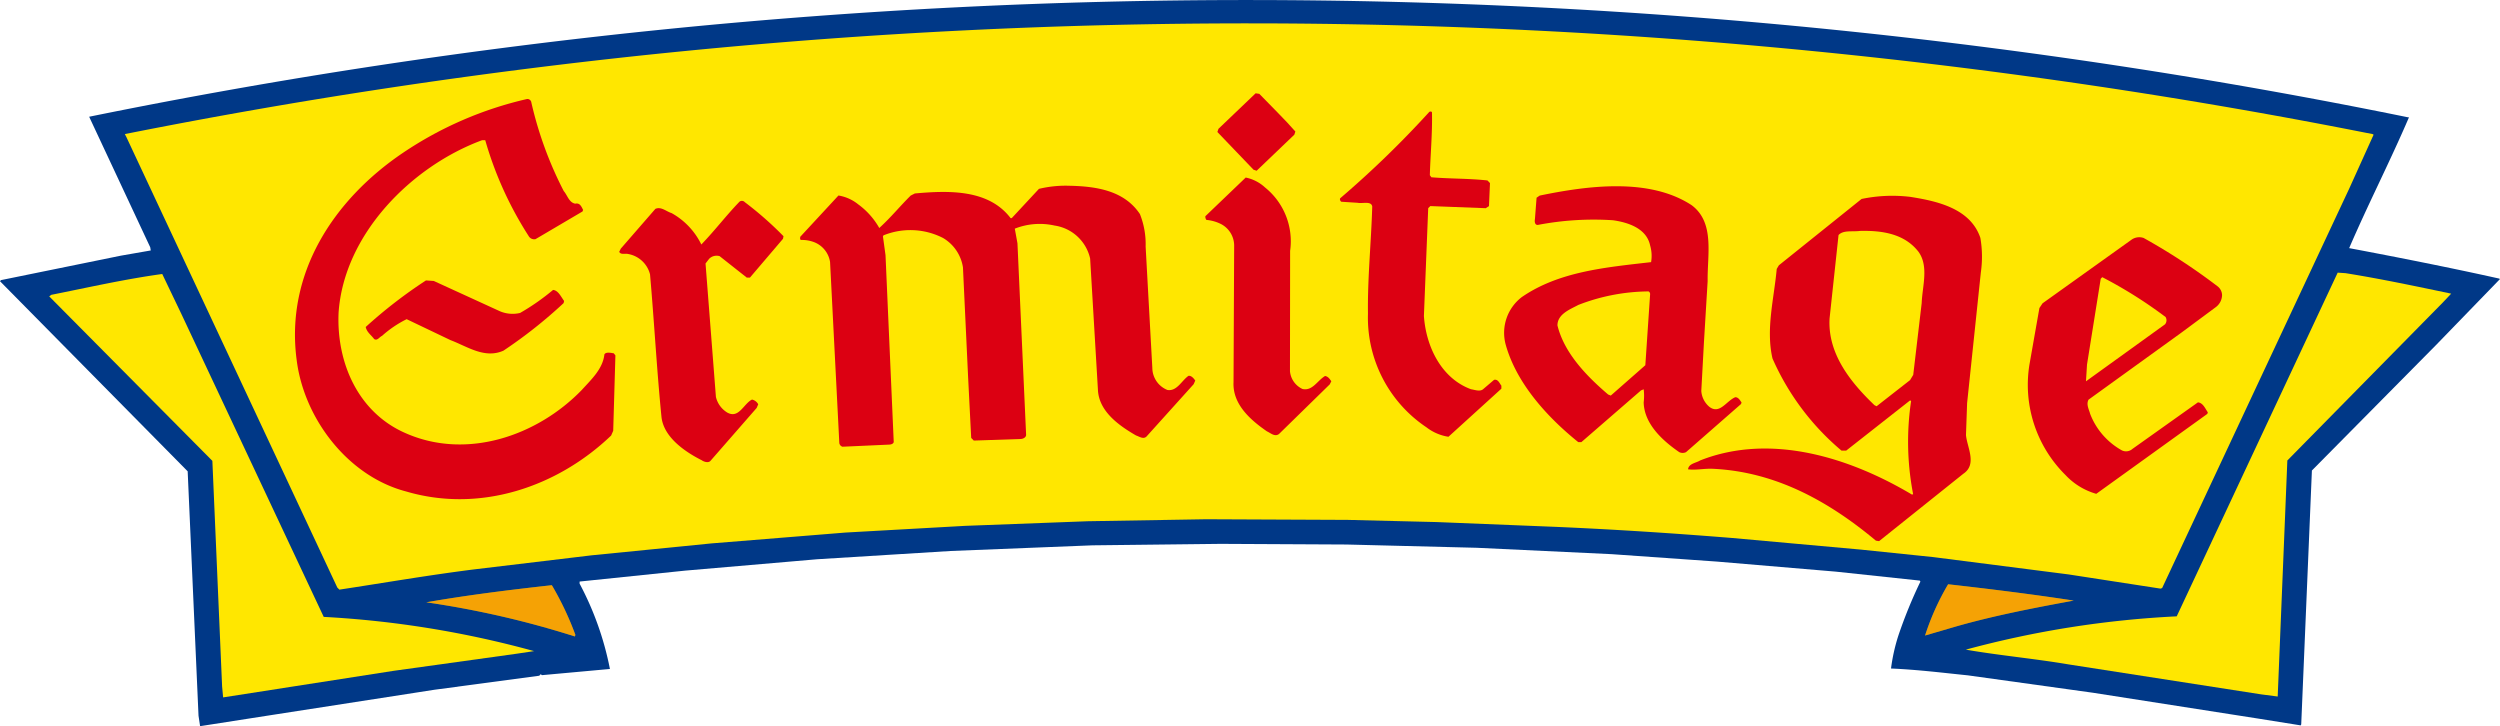 <svg xmlns="http://www.w3.org/2000/svg" width="207.449" height="60.256" viewBox="0 0 207.449 60.256">
  <g id="Logo_Ermitag" data-name="Logo Ermitag" transform="translate(0 0)">
    <path id="Tracé_70" data-name="Tracé 70" d="M269.392,212.9a481.59,481.59,0,0,0-192.378-.039l.129.279,4.939,10.556.042.261-2.472.431L69.7,226.417l-.088.089,15.576,15.777.9,20.282.131.866,6.077-.947,13.377-2.076,8.687-1.162.13-.131.089.084c1.868-.169,3.778-.344,5.647-.514a25.345,25.345,0,0,0-2.516-7.08v-.174l8.772-.908,10.947-.943,11.077-.686,11.766-.469,10.639-.122,10.427.054,10.81.271,11.2.53,8.727.615,9.861.834,6.987.745.045.087a39.191,39.191,0,0,0-1.827,4.474,15.334,15.334,0,0,0-.611,2.734c2.17.091,4.255.35,6.385.568l10.374,1.443,13.682,2.139,3.558.569.041-.088.886-21.062,10.3-10.411,5.3-5.469-.043-.043c-4.126-.917-8.295-1.743-12.464-2.53,1.568-3.646,3.4-7.208,4.961-10.852Z" transform="translate(-69.615 -203.174)" fill="#003887"/>
    <path id="Tracé_71" data-name="Tracé 71" d="M649.075,295.43l-.8,19.586-1.345-.175-16.019-2.492c-2.823-.478-5.737-.741-8.516-1.223a82.174,82.174,0,0,1,17.5-2.763l13.357-28.52.649.043c3,.482,5.863,1.093,8.769,1.7l-.694.735Z" transform="translate(-459.272 -257.219)" fill="#ffe700"/>
    <path id="Tracé_72" data-name="Tracé 72" d="M613.449,370.981l-2.523.738a21.046,21.046,0,0,1,1.914-4.254c3.477.392,7,.83,10.423,1.355C619.961,369.427,616.619,370.072,613.449,370.981Z" transform="translate(-451.186 -318.983)" fill="#ffe700"/>
    <path id="Tracé_73" data-name="Tracé 73" d="M201.811,371.981a77.042,77.042,0,0,0-12.33-2.835c3.432-.6,6.948-1.035,10.42-1.42a25.347,25.347,0,0,1,1.953,4.123Z" transform="translate(-154.109 -319.167)" fill="#ffe700"/>
    <path id="Tracé_74" data-name="Tracé 74" d="M613.449,370.981l-2.523.738a21.046,21.046,0,0,1,1.914-4.254c3.477.392,7,.83,10.423,1.355C619.961,369.427,616.619,370.072,613.449,370.981Z" transform="translate(-451.186 -318.983)" fill="#dc0012" opacity="0.3"/>
    <path id="Tracé_75" data-name="Tracé 75" d="M201.811,371.981a77.042,77.042,0,0,0-12.33-2.835c3.432-.6,6.948-1.035,10.42-1.42a25.347,25.347,0,0,1,1.953,4.123Z" transform="translate(-154.109 -319.167)" fill="#dc0012" opacity="0.3"/>
    <path id="Tracé_76" data-name="Tracé 76" d="M112,313.152l-14.115,2.2-.084-.91-.808-18.718L83.455,282.076l.171-.129c3.044-.606,6.083-1.3,9.207-1.729l1.6,3.342,11.8,25.111a82.362,82.362,0,0,1,17.456,2.84l-1.438.215Z" transform="translate(-79.371 -257.482)" fill="#ffe700"/>
    <path id="Tracé_77" data-name="Tracé 77" d="M291.29,218.947a477.893,477.893,0,0,0-186.57-.013l.118.228,17.512,37.4.174.174c3.691-.561,7.424-1.208,11.2-1.683l9.729-1.165,9.945-.989,11.12-.9,9.946-.557,10.16-.382,9.814-.165,11.768.053,7.382.181,9.945.4c4.952.218,9.685.527,14.591.923l10.678.964,5.955.616L266,255.472l7.639,1.179.135-.045,15.531-33.162,2.006-4.435Z" transform="translate(-94.361 -207.808)" fill="#ffe700"/>
    <path id="Tracé_78" data-name="Tracé 78" d="M655.575,273.941a51.054,51.054,0,0,0-6.12-4,1.112,1.112,0,0,0-1.043.173l-7.343,5.249-.262.392-.825,4.686a10.514,10.514,0,0,0,2.985,9.166,5.6,5.6,0,0,0,2.558,1.566l9.216-6.634.041-.131c-.214-.3-.391-.782-.82-.826l-5.433,3.862a.8.8,0,0,1-.869.128,5.874,5.874,0,0,1-2.645-3.04c-.084-.346-.348-.781-.129-1.174l7.691-5.552,2.869-2.126a1.278,1.278,0,0,0,.518-1A.952.952,0,0,0,655.575,273.941Zm-4.347,3.168-6.556,4.726.085-1.388,1.138-7.122.127-.131a36.994,36.994,0,0,1,5.253,3.306A.518.518,0,0,1,651.228,277.109Z" transform="translate(-471.578 -250.195)" fill="#dc0012"/>
    <path id="Tracé_79" data-name="Tracé 79" d="M568.592,264.626a9.091,9.091,0,0,0-.041-2.864c-.823-2.433-3.557-3.045-5.815-3.4a12.523,12.523,0,0,0-4.041.173l-6.864,5.507-.177.3c-.218,2.43-.915,5-.351,7.43a21.024,21.024,0,0,0,5.727,7.646h.387l5.3-4.165.089.043a22.888,22.888,0,0,0,.166,7.732l-.089.042c-5.035-3-11.633-5.178-17.579-2.838-.354.219-.96.261-1.006.738.7.088,1.346-.087,2.128-.041,5.169.263,9.553,2.7,13.458,5.96l.263.042,6.994-5.595c1.169-.782.3-2.212.218-3.212l.093-2.649Zm-4.91,2.559-.7,5.946-.263.436-2.779,2.17-.176-.09c-1.952-1.867-3.9-4.256-3.724-7.207l.743-6.909c.391-.434,1.17-.256,1.782-.344,1.822-.042,3.688.221,4.86,1.741C564.29,264.144,563.729,265.8,563.683,267.185Z" transform="translate(-404.222 -242.026)" fill="#dc0012"/>
    <path id="Tracé_80" data-name="Tracé 80" d="M511.788,273.048c-.742.3-1.3,1.475-2.17.782a1.888,1.888,0,0,1-.651-1.3l.222-4.082.305-5.04c-.038-2.169.615-4.86-1.336-6.3-3.516-2.3-8.642-1.612-12.6-.792l-.26.177-.136,1.778c-.043.216,0,.52.264.476a24.6,24.6,0,0,1,6.212-.384c1.214.172,2.778.653,3.08,2.083a3.062,3.062,0,0,1,.083,1.393c-3.776.435-7.645.775-10.729,2.9a3.732,3.732,0,0,0-1.346,3.908c.868,3.172,3.379,5.994,6.03,8.126h.261l4.949-4.292.22-.09a4.425,4.425,0,0,1,0,1.084c.041,1.782,1.557,3.172,2.952,4.131a.647.647,0,0,0,.562,0l4.563-3.992.044-.129C512.178,273.307,512.051,273.048,511.788,273.048Zm-7.465-2.655-2.867,2.519-.219-.089c-1.782-1.52-3.644-3.434-4.206-5.734,0-.956,1.083-1.344,1.736-1.7a16.359,16.359,0,0,1,5.826-1.121.252.252,0,0,1,.128.218Z" transform="translate(-367.794 -240.087)" fill="#dc0012"/>
    <path id="Tracé_81" data-name="Tracé 81" d="M455.4,261.5a3.964,3.964,0,0,1-1.82-.781,10.946,10.946,0,0,1-4.859-9.428c-.041-2.955.268-5.907.355-8.9-.082-.48-.822-.219-1.216-.307l-1.346-.086c-.084-.044-.169-.216-.084-.3a82.367,82.367,0,0,0,7.385-7.16c.086-.043.178-.043.218.042.041,1.741-.132,3.521-.177,5.214l.125.173c1.569.131,3.086.092,4.653.263l.212.217-.084,1.914-.267.172-4.6-.176-.175.172-.357,8.946c.173,2.519,1.426,5.168,3.908,6.081.3.044.737.22,1,0l.913-.78c.349-.087.477.348.607.477v.256Z" transform="translate(-335.208 -225.257)" fill="#dc0012"/>
    <path id="Tracé_82" data-name="Tracé 82" d="M414.652,274.38c-.351.262-.7-.088-1-.22-1.387-.956-2.861-2.26-2.772-4.082l.052-11.291a2.02,2.02,0,0,0-1.171-1.868,3.368,3.368,0,0,0-1.132-.305.419.419,0,0,1-.086-.307l3.348-3.208a3.349,3.349,0,0,1,1.608.827,5.726,5.726,0,0,1,2.077,5.254l-.013,9.991a1.8,1.8,0,0,0,1.046,1.476c.824.176,1.218-.693,1.866-1.082.263.043.391.26.519.437l-.128.256Z" transform="translate(-308.522 -238.366)" fill="#dc0012"/>
    <path id="Tracé_83" data-name="Tracé 83" d="M415.19,235.839l-.258-.086-3-3.13.091-.263,3.083-2.947.305.043c1,1.043,2.168,2.172,2.993,3.129l-.084.258Z" transform="translate(-310.915 -221.671)" fill="#dc0012"/>
    <path id="Tracé_84" data-name="Tracé 84" d="M323.344,276.219c-.264.261-.606,0-.87-.085-1.432-.827-3.079-2-3.163-3.781l-.647-10.9a3.553,3.553,0,0,0-2.952-2.738,5.637,5.637,0,0,0-3.3.258l.221,1.215.718,15.893c0,.218-.26.35-.474.346l-3.867.131-.216-.22-.256-5.039-.428-9.119a3.44,3.44,0,0,0-1.647-2.431,5.949,5.949,0,0,0-4.947-.221l-.045.083.214,1.563.682,15.506c-.043.171-.26.215-.435.215l-3.819.173a.376.376,0,0,1-.262-.305l-.768-15.026a2.109,2.109,0,0,0-1.348-1.653,2.877,2.877,0,0,0-1.082-.173c-.089-.09-.045-.175-.045-.261l3.173-3.428a3.5,3.5,0,0,1,1.647.741,6.21,6.21,0,0,1,1.739,1.955c1-.913,1.649-1.739,2.61-2.693l.344-.173c2.867-.256,6.126-.342,7.946,2.05h.089l2.261-2.432a9.47,9.47,0,0,1,2.519-.257c2.255.045,4.559.4,5.859,2.349a6.747,6.747,0,0,1,.474,2.7l.556,10.073a1.986,1.986,0,0,0,1.253,1.824c.79.129,1.179-.781,1.748-1.173.253-.04.474.263.56.393l-.132.3Z" transform="translate(-228.205 -239.999)" fill="#dc0012"/>
    <path id="Tracé_85" data-name="Tracé 85" d="M254.572,266.035l-.257,0-2.256-1.781a.87.87,0,0,0-.87.219l-.3.39.862,11.074a2.065,2.065,0,0,0,.95,1.3c.959.523,1.348-.737,2.043-1.083a.768.768,0,0,1,.517.392l-.127.3-3.824,4.38c-.175.22-.562.089-.738-.038-1.389-.7-3.17-1.915-3.341-3.611-.387-3.906-.6-7.859-.947-11.811a2.285,2.285,0,0,0-1.866-1.7c-.214-.044-.566.088-.692-.173l.129-.261,2.87-3.3c.476-.219.907.217,1.344.347a5.973,5.973,0,0,1,2.471,2.608c1.131-1.172,2.043-2.387,3.172-3.557a.327.327,0,0,1,.436.044,28.622,28.622,0,0,1,3.211,2.824l-.042.216Z" transform="translate(-192.344 -242.998)" fill="#dc0012"/>
    <path id="Tracé_86" data-name="Tracé 86" d="M178.8,258.933c-4.439,4.253-10.863,6.461-17.027,4.636-4.817-1.265-8.464-6.046-9.067-10.911-.95-7.165,3.052-13.289,8.829-17.19a30.62,30.62,0,0,1,10.3-4.463.335.335,0,0,1,.347.3,31.042,31.042,0,0,0,2.687,7.342c.306.349.436.955.956,1.046.389-.091.517.259.65.519l-.048.127-3.906,2.3a.529.529,0,0,1-.567-.264,29.863,29.863,0,0,1-3.6-7.949h-.261c-5.861,2.167-11.471,7.807-11.909,14.321-.179,4.126,1.6,8.165,5.377,9.906,5.165,2.392,11.116.311,14.807-3.505.786-.868,1.741-1.738,1.874-2.952.13-.215.521-.129.781-.084l.132.172-.182,6.253Z" transform="translate(-128.089 -222.792)" fill="#dc0012"/>
    <path id="Tracé_87" data-name="Tracé 87" d="M188.883,283.917a39.1,39.1,0,0,1-4.994,3.949c-1.563.693-3-.351-4.387-.873l-3.643-1.741a9.064,9.064,0,0,0-2.047,1.388c-.217.09-.389.435-.65.26-.26-.348-.607-.564-.7-1a39.391,39.391,0,0,1,5-3.863l.648.044,5.512,2.524a2.694,2.694,0,0,0,1.652.13,19.016,19.016,0,0,0,2.735-1.91c.436.045.658.57.915.915Z" transform="translate(-142.115 -258.767)" fill="#dc0012"/>
  </g>
</svg>
